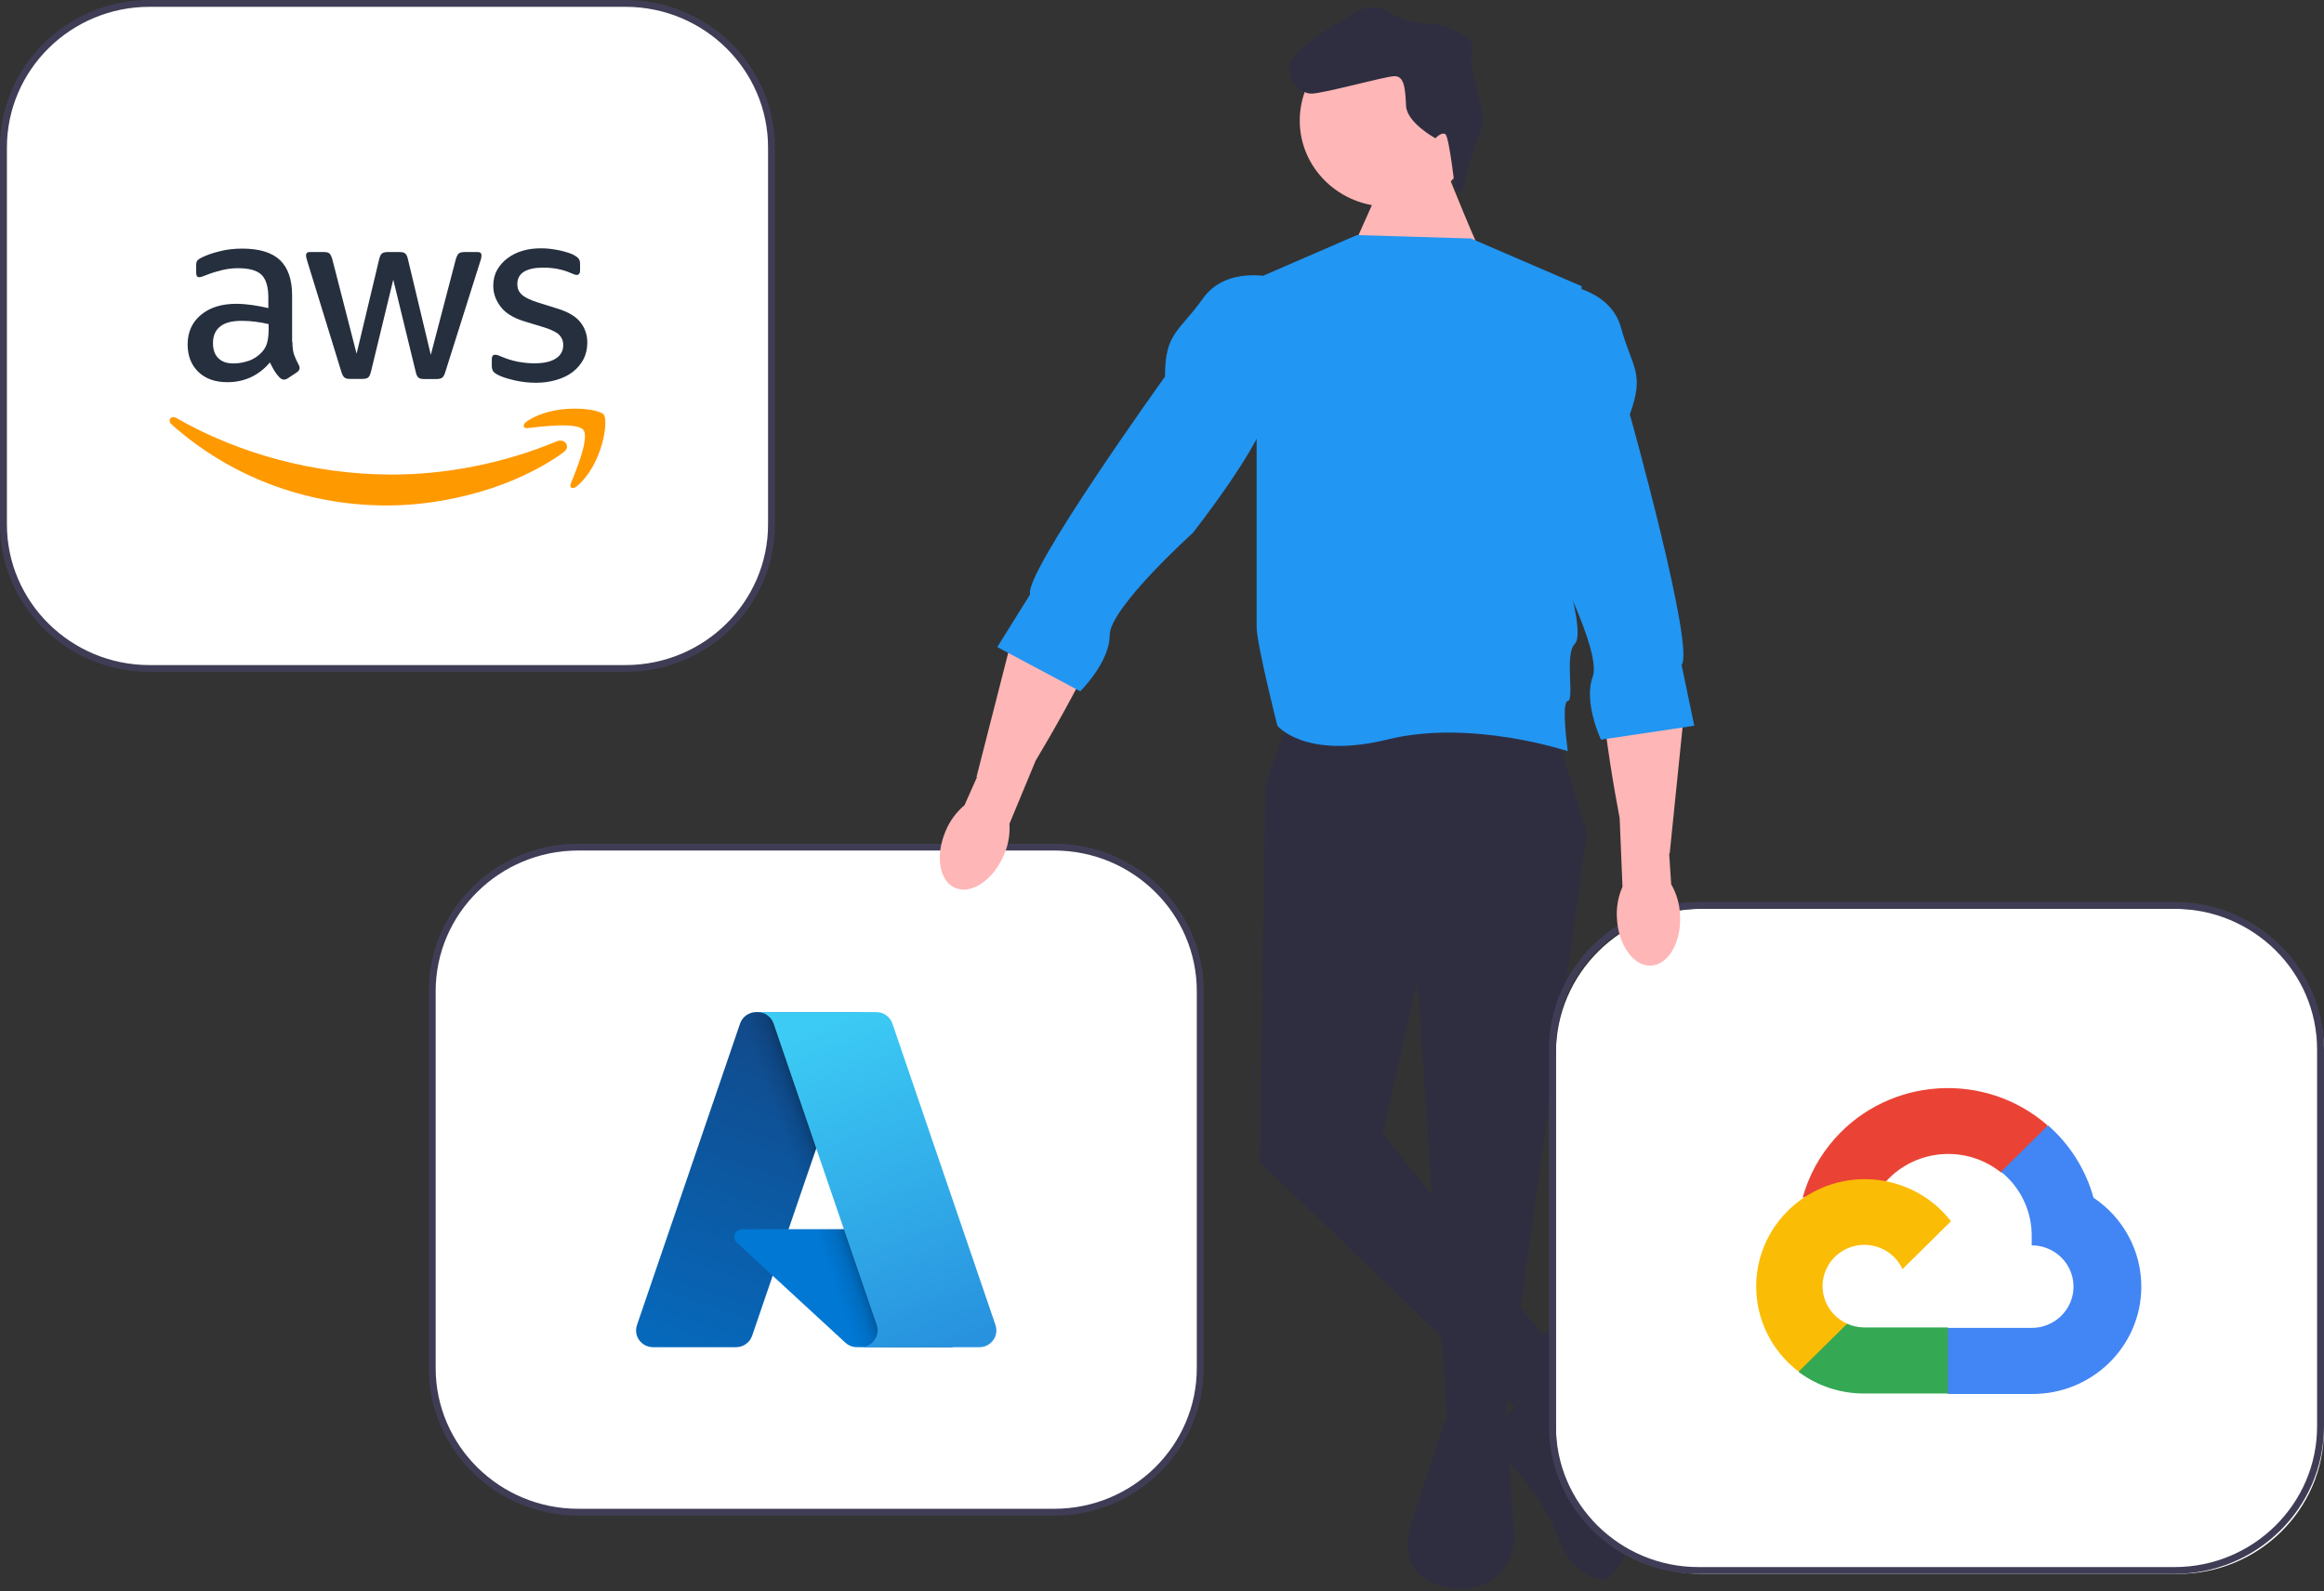 <svg width="657" height="450" viewBox="0 0 657 450" fill="none" xmlns="http://www.w3.org/2000/svg">
<rect x="0" y="0" width="657" height="450" fill="#333333" stroke="none"/>
<path d="M163.467 239.551H298.037C320.835 239.551 339.316 257.797 339.316 280.304V386.873C339.316 409.38 320.835 427.625 298.037 427.625H163.467C140.669 427.625 122.188 409.38 122.188 386.873V280.304C122.188 257.797 140.669 239.551 163.467 239.551Z" fill="white"/>
<path d="M121.209 386.873V280.304C121.209 257.301 140.166 238.587 163.466 238.587H298.036C321.336 238.587 340.293 257.301 340.293 280.304V386.873C340.293 409.876 321.336 428.59 298.036 428.59H163.466C140.166 428.59 121.209 409.876 121.209 386.873ZM163.466 240.517C141.243 240.517 123.164 258.365 123.164 280.304V386.873C123.164 408.812 141.243 426.66 163.466 426.66H298.036C320.259 426.66 338.338 408.812 338.338 386.873V280.304C338.338 258.365 320.259 240.517 298.036 240.517H163.466Z" fill="#3F3D56"/>
<path d="M213.778 286.212H243.919L212.63 377.737C211.97 379.666 210.138 380.964 208.077 380.965H184.619C181.969 380.965 179.821 378.844 179.82 376.228C179.82 375.713 179.905 375.201 180.072 374.713L209.224 289.439C209.883 287.51 211.715 286.211 213.778 286.211L213.778 286.212Z" fill="url(#paint0_linear_2527_92)"/>
<path d="M257.578 347.601H209.781C208.559 347.599 207.568 348.576 207.566 349.782C207.566 350.389 207.821 350.969 208.27 351.382L238.984 379.683C239.878 380.506 241.055 380.964 242.278 380.964H269.343L257.578 347.601Z" fill="#0078D4"/>
<path d="M213.779 286.212C211.692 286.204 209.842 287.537 209.215 289.502L180.109 374.636C179.215 377.095 180.51 379.804 183.002 380.687C183.525 380.872 184.077 380.966 184.633 380.964H208.696C210.52 380.643 212.029 379.376 212.643 377.65L218.448 360.763L239.18 379.854C240.049 380.563 241.139 380.955 242.266 380.965H269.23L257.404 347.601L222.93 347.609L244.029 286.212L213.779 286.212Z" fill="url(#paint1_linear_2527_92)"/>
<path d="M252.276 289.435C251.618 287.509 249.788 286.212 247.729 286.212H214.137C216.196 286.212 218.025 287.509 218.684 289.435L247.837 374.712C248.684 377.191 247.336 379.88 244.824 380.717C244.33 380.881 243.812 380.965 243.29 380.965H276.883C279.534 380.965 281.682 378.843 281.681 376.226C281.681 375.711 281.596 375.2 281.429 374.712L252.276 289.435Z" fill="url(#paint2_linear_2527_92)"/>
<path d="M42.258 0.964H176.828C199.626 0.964 218.107 19.21 218.107 41.717V148.286C218.107 170.793 199.626 189.038 176.828 189.038H42.258C19.46 189.038 0.979 170.793 0.979 148.286V41.717C0.979 19.21 19.46 0.964 42.258 0.964Z" fill="white"/>
<path d="M0 148.286V41.718C0 18.715 18.957 0 42.257 0H176.827C200.127 0 219.084 18.715 219.084 41.718V148.286C219.084 171.289 200.127 190.003 176.827 190.003H42.257C18.957 190.003 0 171.289 0 148.286ZM42.257 1.93C20.034 1.93 1.955 19.779 1.955 41.718V148.286C1.955 170.225 20.034 188.073 42.257 188.073H176.827C199.05 188.073 217.129 170.225 217.129 148.286V41.718C217.129 19.779 199.05 1.93 176.827 1.93L42.257 1.93Z" fill="#3F3D56"/>
<path d="M82.663 96.632C82.663 98.129 82.827 99.342 83.114 100.232C83.442 101.121 83.851 102.092 84.425 103.144C84.629 103.467 84.712 103.791 84.712 104.074C84.712 104.478 84.466 104.883 83.933 105.287L81.352 106.986C80.983 107.229 80.615 107.35 80.287 107.35C79.877 107.35 79.468 107.148 79.058 106.784C78.484 106.177 77.993 105.53 77.583 104.883C77.173 104.195 76.764 103.427 76.313 102.497C73.117 106.218 69.103 108.078 64.268 108.078C60.827 108.078 58.082 107.107 56.075 105.166C54.067 103.225 53.043 100.636 53.043 97.4C53.043 93.963 54.272 91.172 56.771 89.069C59.27 86.966 62.589 85.914 66.808 85.914C68.201 85.914 69.635 86.035 71.151 86.237C72.667 86.44 74.224 86.763 75.862 87.127V84.175C75.862 81.101 75.207 78.957 73.937 77.704C72.626 76.45 70.413 75.843 67.259 75.843C65.825 75.843 64.35 76.005 62.834 76.369C61.319 76.733 59.844 77.178 58.41 77.744C57.754 78.027 57.263 78.189 56.976 78.27C56.689 78.351 56.484 78.391 56.32 78.391C55.747 78.391 55.46 77.987 55.46 77.137V75.156C55.46 74.508 55.542 74.023 55.747 73.74C55.952 73.457 56.32 73.174 56.894 72.891C58.328 72.162 60.048 71.556 62.056 71.07C64.063 70.545 66.194 70.302 68.447 70.302C73.322 70.302 76.886 71.394 79.181 73.578C81.434 75.762 82.581 79.079 82.581 83.528V96.632L82.663 96.632ZM66.03 102.78C67.382 102.78 68.775 102.537 70.25 102.052C71.725 101.566 73.035 100.677 74.142 99.463C74.797 98.695 75.289 97.845 75.535 96.875C75.78 95.904 75.944 94.731 75.944 93.356V91.657C74.756 91.374 73.486 91.131 72.175 90.97C70.864 90.808 69.594 90.727 68.324 90.727C65.579 90.727 63.572 91.253 62.22 92.345C60.868 93.437 60.212 94.974 60.212 96.996C60.212 98.897 60.704 100.313 61.728 101.283C62.712 102.294 64.145 102.78 66.03 102.78ZM98.927 107.148C98.19 107.148 97.698 107.026 97.371 106.743C97.043 106.501 96.756 105.934 96.51 105.166L86.883 73.902C86.637 73.093 86.514 72.567 86.514 72.284C86.514 71.637 86.842 71.273 87.497 71.273H91.512C92.291 71.273 92.823 71.394 93.11 71.677C93.438 71.92 93.683 72.486 93.929 73.255L100.812 100.029L107.203 73.255C107.408 72.446 107.654 71.92 107.981 71.677C108.309 71.435 108.883 71.273 109.62 71.273H112.898C113.676 71.273 114.209 71.394 114.536 71.677C114.864 71.92 115.151 72.486 115.315 73.255L121.788 100.353L128.875 73.255C129.121 72.446 129.408 71.92 129.695 71.677C130.022 71.435 130.555 71.273 131.292 71.273H135.102C135.758 71.273 136.127 71.596 136.127 72.284C136.127 72.486 136.086 72.688 136.045 72.931C136.004 73.174 135.922 73.497 135.758 73.942L125.885 105.206C125.639 106.015 125.352 106.541 125.024 106.784C124.697 107.026 124.164 107.188 123.467 107.188H119.944C119.166 107.188 118.633 107.067 118.305 106.784C117.978 106.501 117.691 105.975 117.527 105.166L111.177 79.079L104.868 105.125C104.663 105.934 104.417 106.46 104.089 106.743C103.762 107.026 103.188 107.148 102.451 107.148L98.927 107.148ZM151.572 108.24C149.441 108.24 147.311 107.997 145.263 107.512C143.214 107.026 141.616 106.501 140.551 105.894C139.896 105.53 139.445 105.125 139.281 104.761C139.117 104.397 139.035 103.993 139.035 103.629V101.566C139.035 100.717 139.363 100.312 139.978 100.312C140.224 100.312 140.469 100.353 140.715 100.434C140.961 100.515 141.33 100.676 141.739 100.838C143.132 101.445 144.648 101.93 146.246 102.254C147.885 102.577 149.482 102.739 151.121 102.739C153.702 102.739 155.71 102.294 157.102 101.405C158.495 100.515 159.233 99.221 159.233 97.562C159.233 96.43 158.864 95.499 158.127 94.731C157.389 93.963 155.996 93.275 153.989 92.628L148.048 90.808C145.058 89.878 142.846 88.502 141.494 86.682C140.142 84.903 139.445 82.921 139.445 80.818C139.445 79.119 139.814 77.623 140.551 76.328C141.289 75.034 142.272 73.902 143.501 73.012C144.73 72.082 146.123 71.394 147.762 70.909C149.4 70.423 151.121 70.221 152.924 70.221C153.825 70.221 154.767 70.262 155.669 70.383C156.611 70.504 157.471 70.666 158.332 70.828C159.151 71.03 159.929 71.232 160.667 71.475C161.404 71.718 161.978 71.96 162.387 72.203C162.961 72.527 163.371 72.85 163.616 73.214C163.862 73.538 163.985 73.983 163.985 74.549V76.45C163.985 77.299 163.657 77.744 163.043 77.744C162.715 77.744 162.183 77.582 161.486 77.259C159.151 76.207 156.529 75.681 153.62 75.681C151.285 75.681 149.441 76.045 148.171 76.814C146.901 77.582 146.246 78.755 146.246 80.413C146.246 81.546 146.656 82.517 147.475 83.285C148.294 84.053 149.81 84.822 151.981 85.51L157.799 87.33C160.749 88.26 162.879 89.554 164.149 91.212C165.419 92.871 166.034 94.772 166.034 96.875C166.034 98.614 165.665 100.191 164.968 101.566C164.231 102.941 163.248 104.155 161.978 105.126C160.708 106.137 159.192 106.865 157.43 107.39C155.587 107.957 153.661 108.24 151.572 108.24Z" fill="#252F3E"/>
<path fill-rule="evenodd" clip-rule="evenodd" d="M159.316 127.897C145.838 137.725 126.255 142.943 109.417 142.943C85.819 142.943 64.556 134.328 48.497 120.01C47.227 118.878 48.374 117.341 49.89 118.231C67.26 128.18 88.687 134.206 110.851 134.206C125.804 134.206 142.232 131.133 157.35 124.823C159.603 123.812 161.528 126.279 159.316 127.897Z" fill="#FF9900"/>
<path fill-rule="evenodd" clip-rule="evenodd" d="M164.929 121.587C163.209 119.403 153.54 120.536 149.157 121.061C147.846 121.223 147.641 120.091 148.829 119.241C156.531 113.902 169.19 115.439 170.665 117.219C172.14 119.039 170.255 131.537 163.045 137.523C161.939 138.453 160.873 137.967 161.365 136.754C163.004 132.75 166.65 123.731 164.929 121.587Z" fill="#FF9900"/>
<path d="M418.787 71.344C417.81 70.416 409.99 50.922 409.99 50.922L391.418 49.993L382.92 69.02L418.787 71.344Z" fill="#FFB6B6"/>
<path d="M392.437 58.42C406.244 58.42 417.437 47.529 417.437 34.094C417.437 20.659 406.244 9.767 392.437 9.767C378.63 9.767 367.438 20.659 367.438 34.094C367.438 47.529 378.63 58.42 392.437 58.42Z" fill="#FFB6B6"/>
<path d="M439.804 206.622L448.601 235.578L425.142 403.524H409.259L400.704 277.082L390.929 320.516L440.781 383.254L428.074 397.732L356.229 328.72L357.695 222.065L363.56 205.657L439.804 206.622Z" fill="#2F2E41"/>
<path d="M413.395 53.994L411.443 54.088C411.443 54.088 409.697 38.915 408.673 38.011C407.648 37.107 405.792 39.103 405.792 39.103C405.792 39.103 397.741 34.722 397.5 29.965C397.26 25.209 397.067 21.405 394.139 21.545C391.21 21.686 374.805 26.287 370.9 26.475C366.994 26.662 360.8 20.285 367.345 14.249C373.891 8.214 379.653 6.031 380.581 5.032C381.509 4.034 387.62 -0.073 392.959 3.485C398.299 7.043 405.133 6.715 405.133 6.715C405.133 6.715 417.969 8.959 416.305 14.76C414.641 20.561 421.076 31.695 418.436 37.542C415.795 43.39 413.395 53.994 413.395 53.994Z" fill="#2F2E41"/>
<path d="M408.523 401.57L426.118 403.51L428.073 435.515C428.073 435.515 427.096 451.033 410.478 449.093C393.861 447.154 398.749 431.636 398.749 431.636L408.523 401.57Z" fill="#2F2E41"/>
<path d="M431.494 378.747C431.494 378.747 444.202 373.006 446.157 379.703L450.067 393.099C450.067 393.099 450.067 406.495 451.044 407.452C452.022 408.409 470.594 433.287 453.977 446.683C453.977 446.683 445.179 447.64 440.292 434.244C435.404 420.848 420.742 407.452 420.742 407.452C420.742 407.452 417.902 400.754 422.743 401.233C427.584 401.711 434.427 390.229 432.472 386.401C430.517 382.574 431.494 378.747 431.494 378.747Z" fill="#2F2E41"/>
<path d="M270.109 251.118C265.561 249.237 264.315 242.022 267.326 235.001C268.489 232.18 270.324 229.674 272.675 227.693L276.188 219.779L276.063 219.695L286.164 180.157C288.512 170.964 294.978 163.209 303.859 159.499C309.142 157.293 314.154 156.894 315.612 162.181C318.031 170.954 302.277 199.212 292.778 215.112L285.377 232.947C285.578 235.985 285.034 239.026 283.792 241.816C280.783 248.835 274.657 252.999 270.109 251.118Z" fill="#FFB6B6"/>
<path d="M383.597 66.481L415.854 67.445L447.134 80.934L442.247 160.909C442.247 160.909 448.112 179.217 445.179 182.108C442.247 184.998 445.179 197.957 443.224 198.223C441.269 198.488 443.224 212.426 443.224 212.426C443.224 212.426 415.854 203.306 392.395 209.087C368.935 214.869 361.115 205.233 361.115 205.233C361.115 205.233 355.25 182.108 355.25 177.29V78.772L383.597 66.481Z" fill="#2196F3"/>
<path d="M360.626 78.598C360.626 78.598 346.941 74.75 340.098 84.37C333.256 93.991 329.346 93.991 329.346 106.498C329.346 106.498 289.269 162.296 291.224 168.069L281.938 182.981L305.397 195.487C305.397 195.487 313.706 187.31 313.706 179.613C313.706 171.917 337.166 150.752 337.166 150.752C337.166 150.752 357.693 124.776 358.671 115.156C359.648 105.535 360.626 78.598 360.626 78.598Z" fill="#2196F3"/>
<path d="M481.15 257.005H615.721C638.519 257.005 657 275.25 657 297.757V404.326C657 426.833 638.519 445.079 615.721 445.079H481.15C458.352 445.079 439.871 426.833 439.871 404.326V297.757C439.871 275.25 458.352 257.005 481.15 257.005Z" fill="white"/>
<path d="M437.916 403.362V296.793C437.916 273.79 456.873 255.075 480.173 255.075H614.743C638.043 255.075 657 273.79 657 296.793V403.362C657 426.364 638.043 445.079 614.743 445.079H480.173C456.873 445.079 437.916 426.364 437.916 403.362ZM480.173 257.005C457.95 257.005 439.871 274.854 439.871 296.793V403.362C439.871 425.3 457.95 443.148 480.173 443.148H614.743C636.966 443.148 655.045 425.3 655.045 403.362V296.793C655.045 274.854 636.966 257.005 614.743 257.005H480.173Z" fill="#3F3D56"/>
<path d="M565.565 331.515H568.886L578.35 322.172L578.815 318.205C561.201 302.857 534.32 304.511 518.773 321.9C514.455 326.73 511.32 332.477 509.611 338.694C510.666 338.268 511.834 338.198 512.932 338.498L531.86 335.416C531.86 335.416 532.823 333.842 533.321 333.941C541.741 324.812 555.91 323.748 565.632 331.515L565.565 331.515Z" fill="#EA4335"/>
<path d="M591.833 338.694C589.658 330.786 585.191 323.676 578.982 318.238L565.699 331.351C571.308 335.876 574.503 342.691 574.366 349.841V352.168C580.895 352.168 586.188 357.393 586.188 363.839C586.188 370.285 580.895 375.51 574.366 375.51H550.723L548.365 377.87V391.869L550.723 394.196H574.366C591.348 394.327 605.222 380.842 605.355 364.076C605.435 353.915 600.359 344.388 591.833 338.694Z" fill="#4285F4"/>
<path d="M527.045 394.065H550.689V375.379H527.045C525.361 375.378 523.696 375.021 522.164 374.33L518.843 375.346L509.313 384.689L508.482 387.967C513.827 391.951 520.348 394.094 527.045 394.065Z" fill="#34A853"/>
<path d="M527.046 333.449C510.063 333.549 496.379 347.221 496.48 363.987C496.537 373.349 500.966 382.161 508.483 387.869L522.197 374.329C516.247 371.676 513.603 364.763 516.291 358.889C518.98 353.015 525.982 350.404 531.932 353.058C534.554 354.227 536.653 356.3 537.838 358.889L551.552 345.349C545.717 337.818 536.65 333.415 527.046 333.449Z" fill="#FBBC05"/>
<path d="M466.766 273.06C471.694 272.805 475.36 266.401 474.954 258.754C474.834 255.696 473.974 252.712 472.447 250.05L471.877 241.39L472.024 241.353L476.185 200.583C477.153 191.103 473.75 181.603 466.679 175.12C462.472 171.264 457.895 169.207 454.697 173.718C449.39 181.202 454.444 213.201 457.885 231.418L458.683 250.762C457.445 253.568 456.906 256.626 457.11 259.68C457.515 267.325 461.838 273.315 466.766 273.06Z" fill="#FFB6B6"/>
<path d="M440.956 80.366C440.956 80.366 455.156 81.32 458.275 92.691C461.393 104.062 465.071 105.372 460.759 117.173C460.759 117.173 479.215 183.255 475.386 188.046L478.979 205.229L452.599 209.169C452.599 209.169 447.603 198.669 450.257 191.406C452.911 184.144 438.142 156.312 438.142 156.312C438.142 156.312 427.791 124.923 430.189 115.517C432.587 106.112 440.956 80.366 440.956 80.366Z" fill="#2196F3"/>
<defs>
<linearGradient id="paint0_linear_2527_92" x1="224.763" y1="293.233" x2="194.175" y2="384.768" gradientUnits="userSpaceOnUse">
<stop stop-color="#114A8B"/>
<stop offset="1" stop-color="#0669BC"/>
</linearGradient>
<linearGradient id="paint1_linear_2527_92" x1="234.542" y1="335.778" x2="227.321" y2="338.252" gradientUnits="userSpaceOnUse">
<stop stop-opacity="0.3"/>
<stop offset="0.071" stop-opacity="0.2"/>
<stop offset="0.321" stop-opacity="0.1"/>
<stop offset="0.623" stop-opacity="0.05"/>
<stop offset="1" stop-opacity="0"/>
</linearGradient>
<linearGradient id="paint2_linear_2527_92" x1="230.784" y1="290.487" x2="264.379" y2="381.147" gradientUnits="userSpaceOnUse">
<stop stop-color="#3CCBF4"/>
<stop offset="1" stop-color="#2892DF"/>
</linearGradient>
</defs>
</svg>
